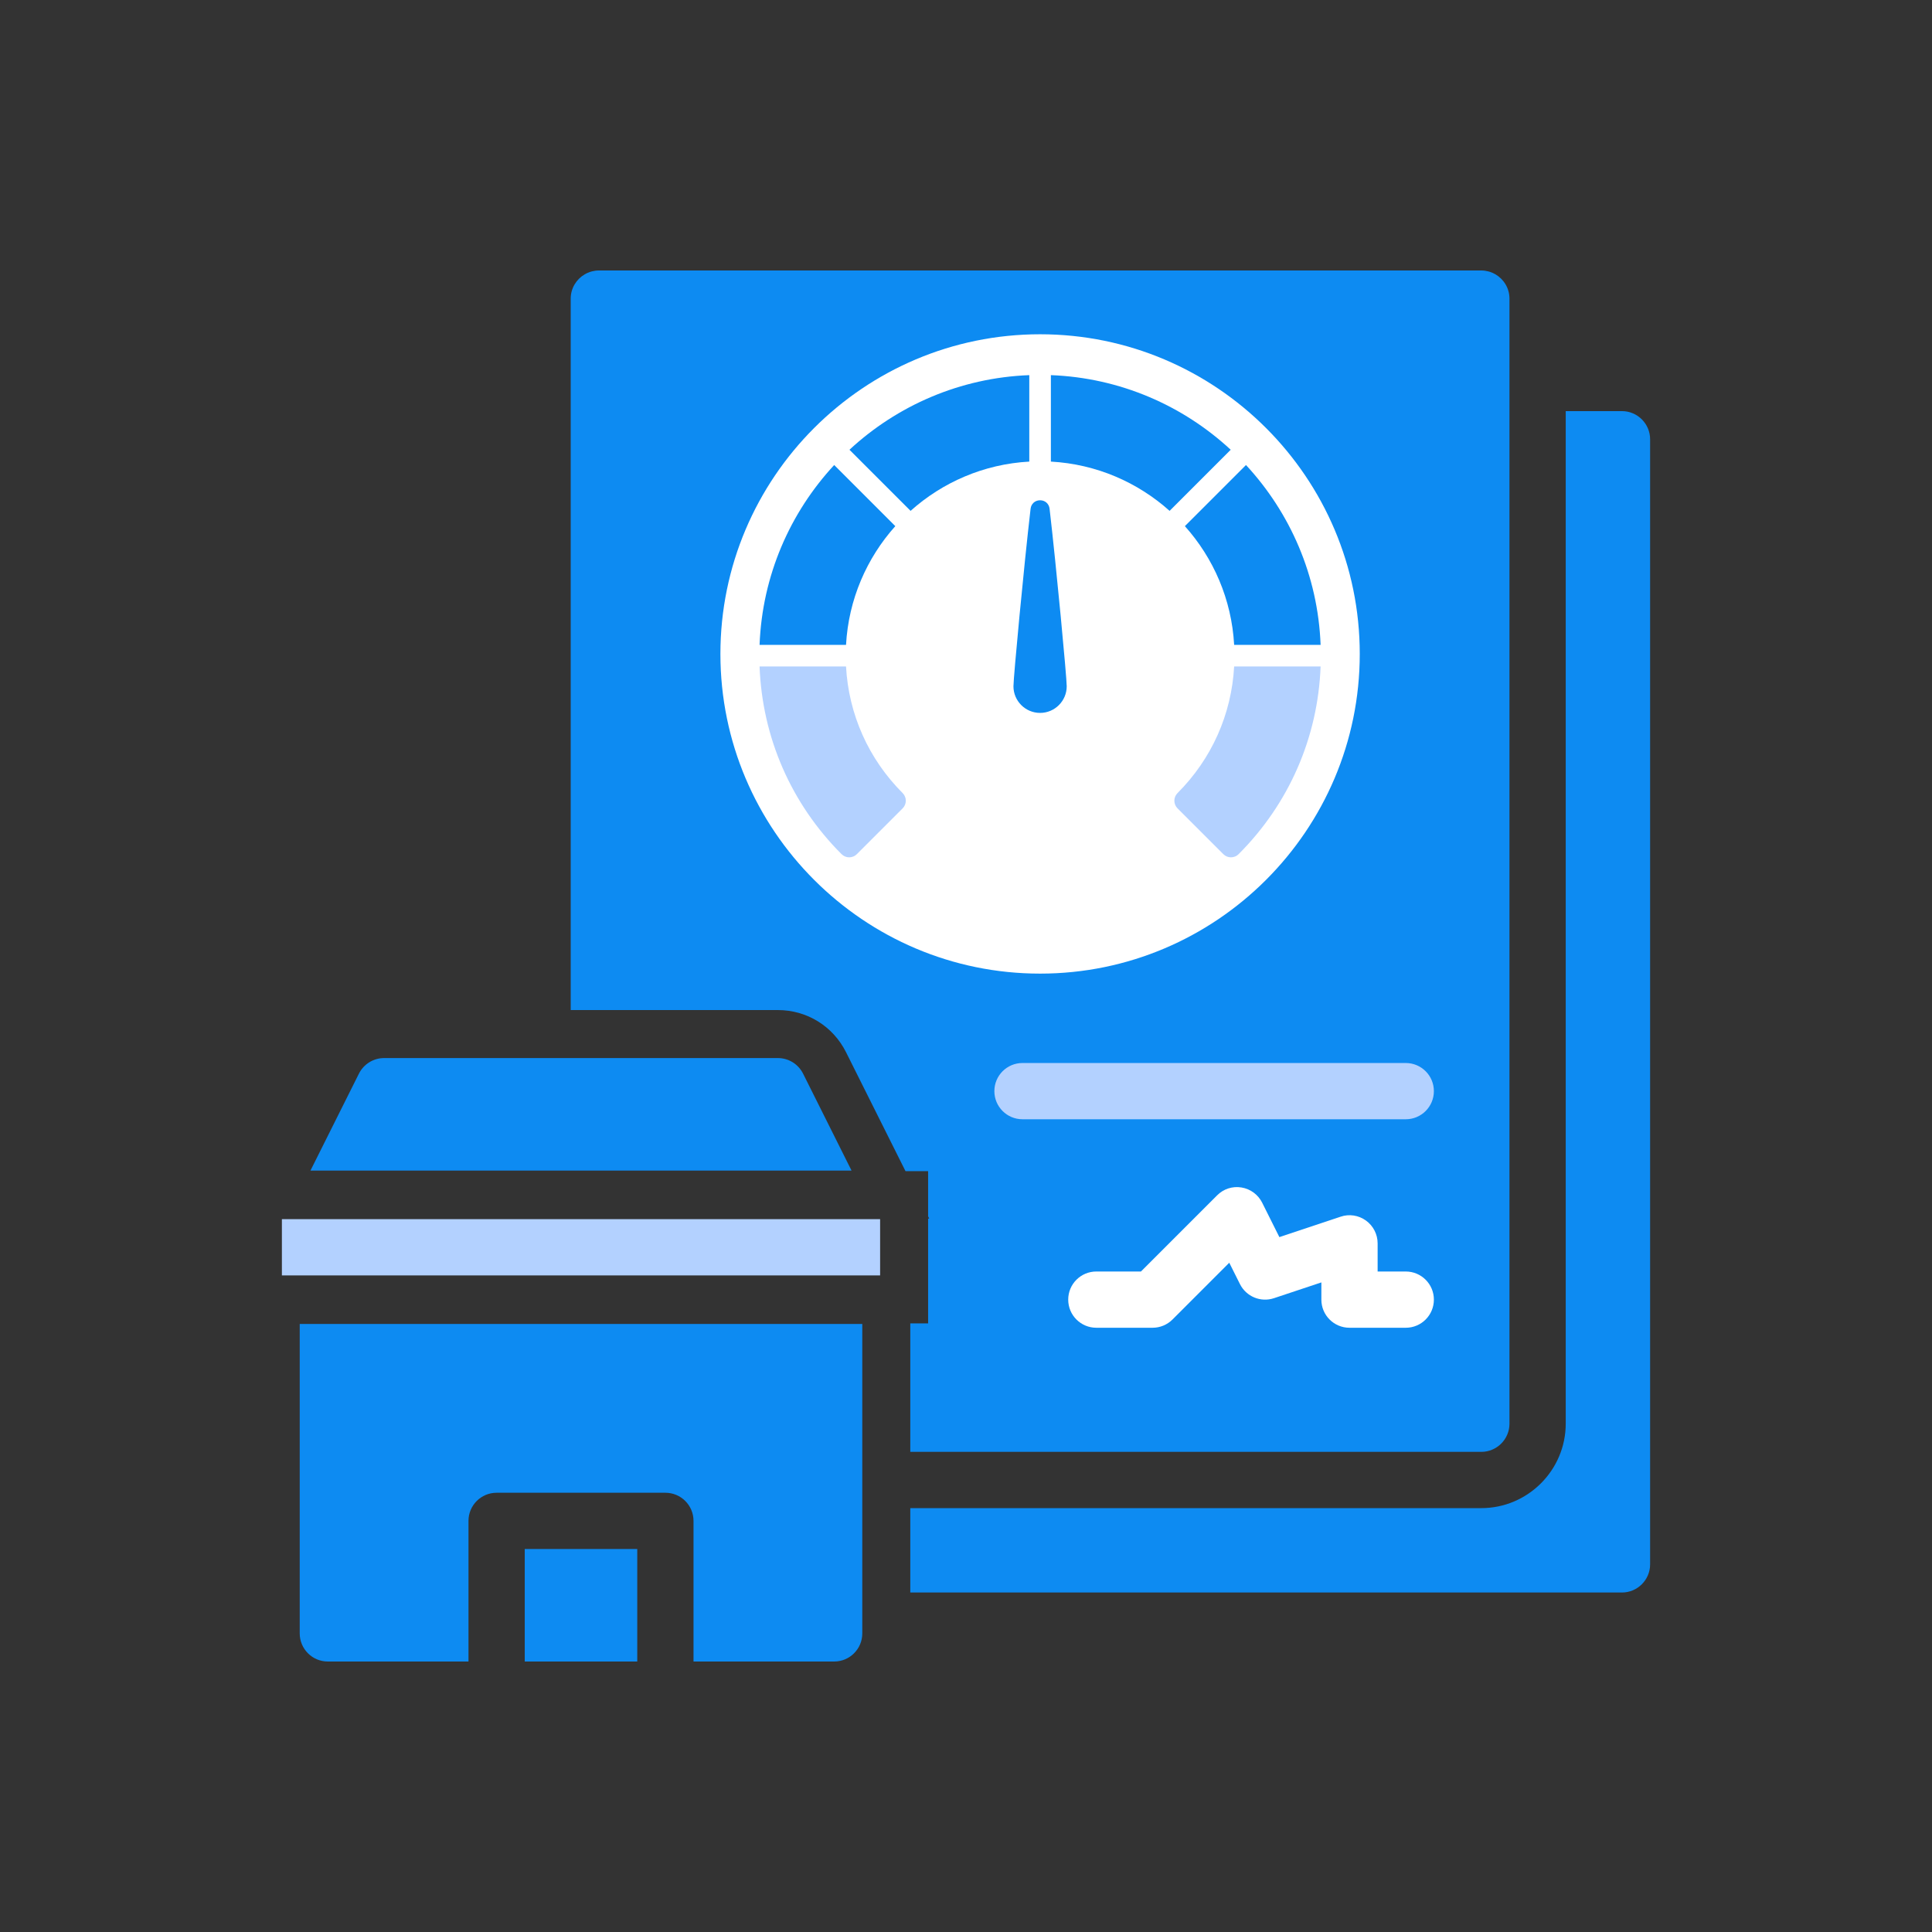 <?xml version="1.0" encoding="UTF-8"?>
<svg xmlns="http://www.w3.org/2000/svg" id="Layer_1" data-name="Layer 1" width="500" height="500" viewBox="0 0 500 500">
  <rect x="0" y="0" width="500" height="500" fill="#333333" stroke="none"/>
  <path d="M419.768,106.398h-14.559v262.064c0,12.011-9.827,21.839-21.839,21.839h-147.788v21.839h184.186c4.004,0,7.28-3.276,7.28-7.28V113.677c0-4.004-3.276-7.28-7.28-7.28Z" style="fill: #0d8bf2;"></path>
  <g>
    <rect x="72.953" y="315.516" width="154.819" height="14.559" style="fill: #b3d1ff;"></rect>
    <path d="M207.831,277.851c-1.237-2.467-3.754-4.024-6.512-4.024h-101.914c-2.758,0-5.275,1.557-6.512,4.024l-12.547,25.095h140.032l-12.547-25.095Z" style="fill: #0d8bf2;"></path>
    <path d="M77.567,422.72c0,4.024,3.256,7.28,7.28,7.28h36.398v-36.398c0-4.024,3.256-7.28,7.28-7.28h43.677c4.024,0,7.28,3.256,7.28,7.28v36.398h36.398c4.024,0,7.28-3.256,7.28-7.28v-80.075H77.567v80.075Z" style="fill: #0d8bf2;"></path>
    <rect x="135.803" y="400.882" width="29.118" height="29.118" style="fill: #0d8bf2;"></rect>
  </g>
  <g>
    <path d="M387.015,70.993c-.413-.241-.851-.443-1.31-.6-.168-.057-.339-.107-.512-.152-.584-.152-1.193-.242-1.823-.242h-228.393c-.63,0-1.238.09-1.823.242-.173.045-.344.094-.512.152-.459.157-.897.358-1.31.6-2.166,1.265-3.634,3.61-3.634,6.286h0v65.516h0v118.608h53.623c7.501,0,14.251,4.168,17.616,10.877l15.405,30.811h5.855v11.71l.283.567h-.283v27.129h-4.614v33.243h147.788c4.004,0,7.28-3.276,7.28-7.279v-225.666h0v-65.516h0c0-2.676-1.468-5.022-3.634-6.286Z" style="fill: #0d8bf2;"></path>
    <path d="M269.173,86.508c45.621,0,82.732,37.111,82.732,82.732s-37.111,82.732-82.732,82.732-82.732-37.111-82.732-82.732,37.111-82.732,82.732-82.732Z" style="fill: #fff;"></path>
    <path d="M363.807,343.622h-14.559c-4.024,0-7.279-3.256-7.279-7.28v-4.457l-12.256,4.081c-3.426,1.152-7.187-.398-8.815-3.647l-2.765-5.524-14.694,14.694c-1.365,1.365-3.213,2.133-5.147,2.133h-14.559c-4.024,0-7.28-3.256-7.28-7.28s3.256-7.279,7.28-7.279h11.545l19.706-19.706c1.649-1.657,3.967-2.431,6.313-2.04,2.31.377,4.301,1.841,5.346,3.931l4.457,8.915,15.846-5.282c2.218-.761,4.656-.377,6.561.995,1.898,1.372,3.021,3.569,3.021,5.908v7.28h7.279c4.024,0,7.28,3.256,7.28,7.279s-3.256,7.28-7.28,7.28Z" style="fill: #fff;"></path>
    <path d="M363.807,289.663h-99.187c-4.024,0-7.279-3.256-7.279-7.279s3.256-7.28,7.279-7.28h99.187c4.024,0,7.28,3.256,7.28,7.28s-3.256,7.279-7.28,7.279Z" style="fill: #b3d1ff;"></path>
    <g>
      <path d="M318.508,116.396c-12.328-11.422-28.612-18.629-46.54-19.311v22.376c11.768.648,22.469,5.359,30.724,12.751l15.816-15.816Z" style="fill: #0d8bf2;"></path>
      <path d="M266.379,119.461v-22.376c-17.928.682-34.212,7.888-46.54,19.311l15.816,15.816c8.255-7.392,18.956-12.103,30.724-12.751Z" style="fill: #0d8bf2;"></path>
      <path d="M319.395,166.888h22.376c-.682-17.928-7.888-34.212-19.311-46.54l-15.816,15.816c7.392,8.255,12.103,18.956,12.751,30.724Z" style="fill: #0d8bf2;"></path>
      <path d="M319.395,172.476c-.674,12.385-5.815,23.934-14.654,32.773-1.091,1.092-1.091,2.861,0,3.952l11.856,11.856c.524.524,1.235.818,1.976.818s1.452-.294,1.976-.818c13.062-13.062,20.533-30.223,21.222-48.582h-22.376Z" style="fill: #b3d1ff;"></path>
      <path d="M231.703,136.163l-15.816-15.816c-11.422,12.328-18.629,28.612-19.311,46.54h22.376c.648-11.768,5.359-22.469,12.751-30.724Z" style="fill: #0d8bf2;"></path>
      <path d="M218.951,172.476h-22.376c.69,18.359,8.16,35.519,21.222,48.582.524.524,1.235.818,1.976.818s1.452-.294,1.976-.818l11.856-11.856c1.091-1.092,1.091-2.861,0-3.952-8.839-8.839-13.98-20.388-14.654-32.773Z" style="fill: #b3d1ff;"></path>
      <path d="M269.173,184.499c-3.8,0-6.892-3.092-6.892-6.893,0-2.289,2.672-30.821,4.436-45.95.149-1.287,1.16-2.187,2.456-2.187s2.307.899,2.457,2.187c1.764,15.138,4.436,43.668,4.436,45.95,0,3.801-3.092,6.893-6.893,6.893Z" style="fill: #0d8bf2;"></path>
    </g>
  </g>
</svg>
